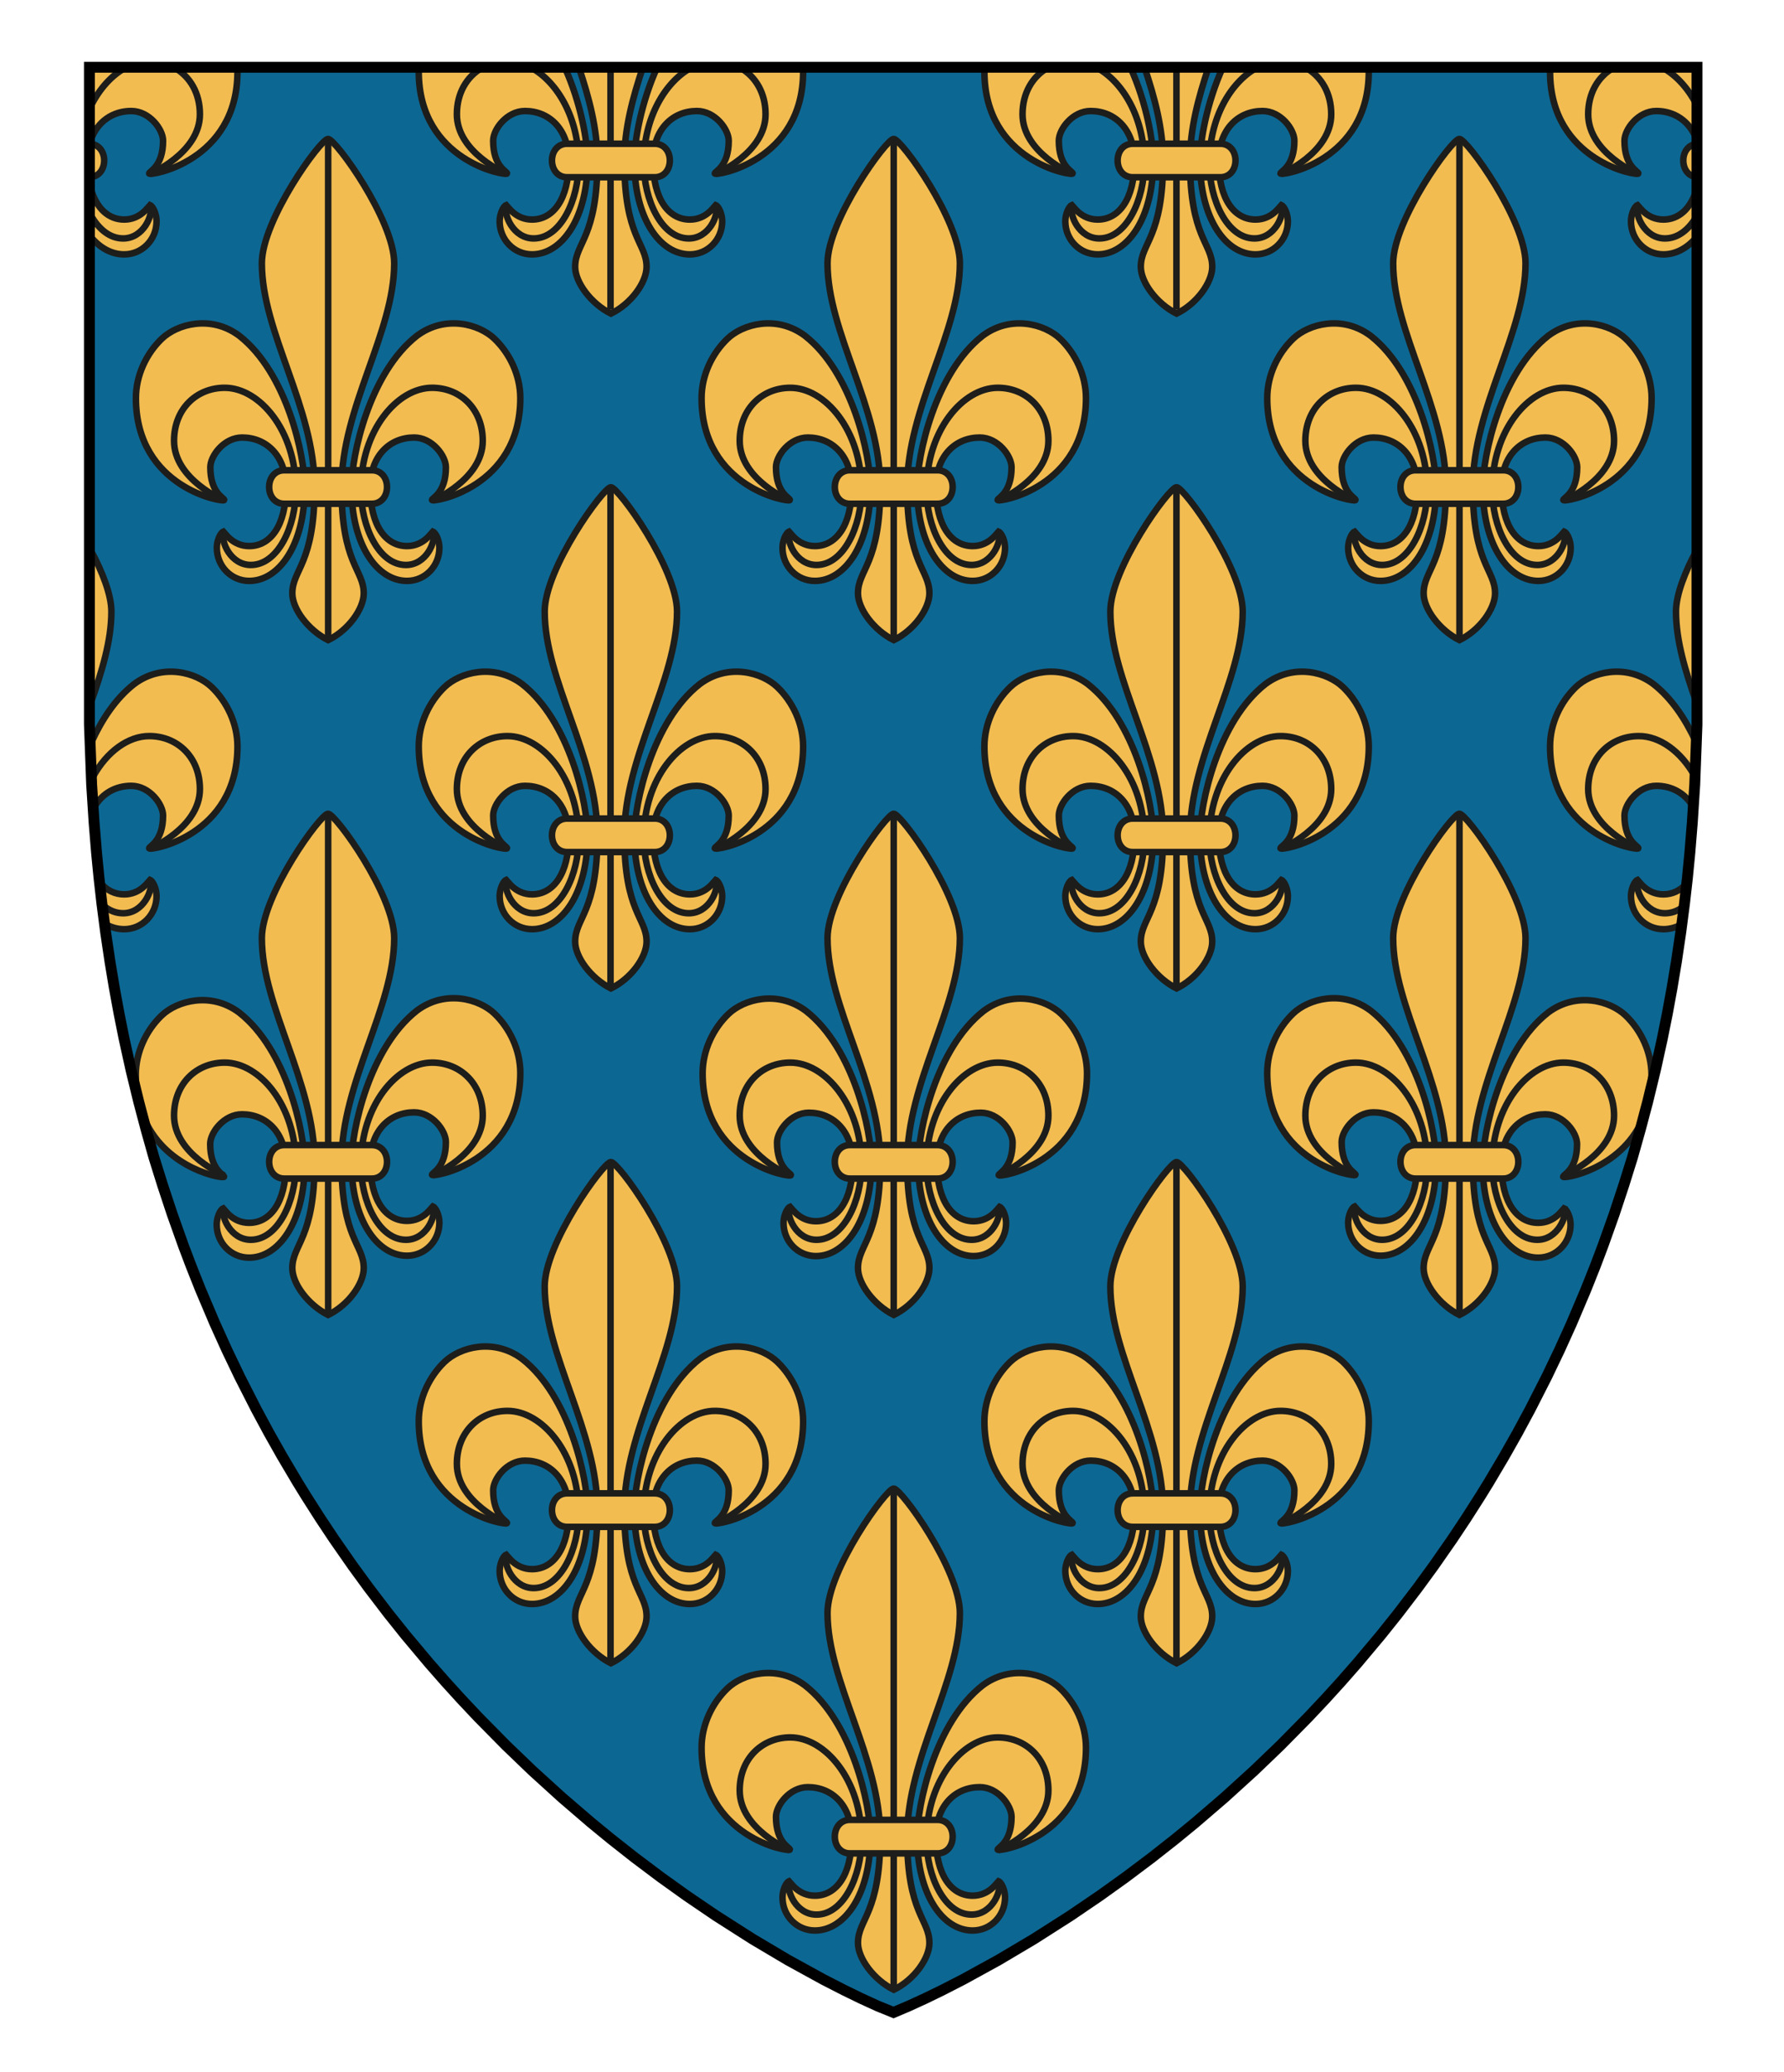<?xml version="1.0" encoding="UTF-8" standalone="no"?>
<!-- Generator: Adobe Illustrator 16.0.0, SVG Export Plug-In . SVG Version: 6.00 Build 0)  -->

<svg
   xmlns:dc="http://purl.org/dc/elements/1.1/"
   xmlns:cc="http://creativecommons.org/ns#"
   xmlns:rdf="http://www.w3.org/1999/02/22-rdf-syntax-ns#"
   xmlns:svg="http://www.w3.org/2000/svg"
   xmlns="http://www.w3.org/2000/svg"
   xmlns:sodipodi="http://sodipodi.sourceforge.net/DTD/sodipodi-0.dtd"
   xmlns:inkscape="http://www.inkscape.org/namespaces/inkscape"
   version="1.1"
   id="Layer_1"
   x="0px"
   y="0px"
   width="820px"
   height="952px"
   viewBox="0 0 820 952"
   enable-background="new 0 0 820 952"
   xml:space="preserve"
   inkscape:version="0.48.4 r9939"
   sodipodi:docname="Capet_Ancient.svg"><sodipodi:namedview
   pagecolor="#ffffff"
   bordercolor="#666666"
   borderopacity="1"
   objecttolerance="10"
   gridtolerance="10"
   guidetolerance="10"
   inkscape:pageopacity="0"
   inkscape:pageshadow="2"
   inkscape:window-width="640"
   inkscape:window-height="480"
   id="namedview49"
   showgrid="false"
   inkscape:zoom="0.24789916"
   inkscape:cx="410"
   inkscape:cy="476"
   inkscape:window-x="0"
   inkscape:window-y="0"
   inkscape:window-maximized="0"
   inkscape:current-layer="Layer_1" /><defs
   id="defs51" />
<g
   id="g3">
	<polygon
   id="polygon5"
   points="410.698,924.5 417.661,921.551 425.366,918.021 433.177,914.22 442.712,909.332 458.905,900.44    475.176,890.79 492.008,880.053 505.44,870.924 517.326,862.415 529.428,853.323 540.177,844.862 549.428,837.278 562.827,825.767    576.447,813.392 588.479,801.847 601.385,788.763 609.259,780.396 616.475,772.457 623.923,763.969 634.676,751.149    642.53,741.326 651.604,729.449 659.016,719.303 667.617,706.95 673.851,697.586 680.509,687.156 684.299,681.007 691.438,668.964    697.447,658.324 703.379,647.319 711.005,632.333 716.823,620.176 722.388,607.887 728.909,592.508 733.25,581.61 736.785,572.265    741.984,557.676 746.44,544.199 750.365,531.64 753.948,518.928 757.308,506.275 760.887,491.567 764.071,477.121 766.394,465.565    768.541,453.862 770.535,441.862 772.536,428.381 774.286,414.896 775.598,403.312 776.719,391.833 777.861,377.749    778.979,360.396 779.395,349.209 780,332.9 780,30.9 41.101,30.9 41.101,332.9 41.706,349.209 42.122,360.396 43.237,377.749    44.382,391.833 45.503,403.312 46.812,414.896 48.562,428.381 50.562,441.862 52.56,453.862 54.707,465.565 57.027,477.121    60.214,491.567 63.793,506.275 67.149,518.928 70.731,531.64 74.659,544.199 79.115,557.676 84.312,572.265 87.851,581.61    92.188,592.508 98.713,607.887 104.274,620.176 110.096,632.333 117.722,647.319 123.65,658.324 129.661,668.964 136.802,681.007    140.592,687.156 147.25,697.586 153.479,706.95 162.085,719.303 169.495,729.449 178.567,741.326 186.425,751.149 197.178,763.969    204.626,772.457 211.842,780.396 219.716,788.763 232.622,801.847 244.65,813.392 258.271,825.767 271.673,837.278    280.924,844.862 291.673,853.323 303.771,862.415 315.657,870.924 329.093,880.053 345.925,890.79 362.193,900.44 378.389,909.332    387.924,914.22 395.73,918.021 403.438,921.551  "
   fill="#0d6793" />
</g>
<g
   id="g7">
	<path
   id="path9"
   d="M375.031,561.03   c-7.501,0-11.096-5.897-11.854-6.656c-1.426,0.57-3.034,4.169-3.034,7.476c0,8.312,6.53,15.185,14.887,15.185   c13.793,0,25.518-16.7,25.518-42.851c0-14.815-8.211-52.674-30.088-69.772c-13.11-9.782-28.65-5.315-35.63,1.379   c-6.979,6.693-11.875,16.684-11.875,27.279c0,41.401,40.598,48.067,40.598,46.787c0-1.021-6.394-3.091-6.394-15.041   c0-5.211,6.27-13.646,14.626-13.646c11.062,0,20.143,8.271,20.143,23.084C391.927,551.771,384.67,561.03,375.031,561.03z    M410.805,604.067c9.391-4.55,16.371-14.397,16.389-21.461c0-11.093-10.23-13.419-10.23-48.81   c0-36.769,24.232-70.969,24.232-102.846c0-19.812-26.972-57.135-30.416-57.135c-3.447,0-30.421,37.322-30.421,57.135   c0,31.877,24.23,66.077,24.23,102.846c0,35.391-10.23,37.717-10.23,48.81C394.377,589.669,401.573,599.452,410.805,604.067z    M311.196,590.952c0-19.812-26.971-57.135-30.417-57.135c-3.445,0-30.421,37.321-30.421,57.135   c0,31.877,24.232,66.078,24.232,102.847c0,35.392-10.231,37.717-10.231,48.81c0.02,7.062,7.214,16.846,16.447,21.461   c9.389-4.55,16.371-14.397,16.389-21.461c0-11.093-10.23-13.418-10.23-48.81C286.964,657.03,311.196,622.829,311.196,590.952z    M394.359,272.607c0.02,7.061,7.215,16.844,16.446,21.46c9.391-4.549,16.371-14.4,16.389-21.46c0-11.093-10.23-13.418-10.23-48.81   c0-36.769,24.232-70.968,24.232-102.845c0-19.813-26.972-57.136-30.416-57.136c-3.447,0-30.421,37.322-30.421,57.136   c0,31.877,24.23,66.076,24.23,102.845C404.59,259.189,394.359,261.515,394.359,272.607z M331.963,721.682   c0-3.307-1.607-6.905-3.032-7.477c-0.761,0.76-4.354,6.655-11.854,6.655c-9.639,0-16.896-9.259-16.896-26.776   c0-14.814,9.08-23.084,20.143-23.084c8.355,0,14.626,8.434,14.626,13.646c0,11.948-6.394,14.019-6.394,15.041   c0,1.28,40.599-5.388,40.599-46.789c0-10.595-4.896-20.586-11.875-27.278c-6.979-6.695-22.521-11.162-35.63-1.378   c-21.878,17.099-30.089,54.955-30.089,69.771c0,26.15,11.724,42.851,25.518,42.851   C325.435,736.864,331.963,729.995,331.963,721.682z M540.807,454.068c9.39-4.55,16.369-14.399,16.388-21.461   c0-11.093-10.23-13.418-10.23-48.81c0-36.77,24.232-70.969,24.232-102.845c0-19.813-26.972-57.136-30.416-57.136   c-3.447,0-30.422,37.322-30.422,57.136c0,31.876,24.231,66.076,24.231,102.845c0,35.391-10.229,37.717-10.229,48.81   C524.376,439.668,531.572,449.451,540.807,454.068z M530.067,384.015c0-14.816-8.211-52.674-30.089-69.773   c-13.11-9.783-28.649-5.316-35.631,1.379c-6.979,6.693-11.875,16.684-11.875,27.279c0,41.402,40.599,48.068,40.599,46.787   c0-1.021-6.394-3.09-6.394-15.041c0-5.211,6.271-13.645,14.625-13.645c11.062,0,20.144,8.27,20.144,23.084   c0,17.52-7.256,26.777-16.896,26.777c-7.503,0-11.097-5.898-11.854-6.656c-1.425,0.57-3.033,4.168-3.033,7.475   c0,8.312,6.529,15.184,14.887,15.184C518.342,426.865,530.067,410.164,530.067,384.015z M369.979,774.243   c-13.109-9.784-28.649-5.317-35.63,1.377c-6.979,6.692-11.875,16.687-11.875,27.279c0,41.401,40.598,48.069,40.598,46.788   c0-1.022-6.394-3.092-6.394-15.041c0-5.213,6.27-13.646,14.626-13.646c11.062,0,20.143,8.271,20.143,23.084   c0,17.521-7.257,26.776-16.896,26.776c-7.502,0-11.096-5.896-11.854-6.656c-1.425,0.57-3.033,4.17-3.033,7.478   c0,8.312,6.529,15.183,14.886,15.183c13.795,0,25.521-16.698,25.521-42.851C400.068,829.198,391.856,791.341,369.979,774.243z    M499.979,624.243c-13.11-9.784-28.649-5.317-35.631,1.377c-6.979,6.692-11.875,16.687-11.875,27.279   c0,41.401,40.599,48.069,40.599,46.788c0-1.022-6.394-3.092-6.394-15.041c0-5.213,6.271-13.646,14.625-13.646   c11.062,0,20.144,8.271,20.144,23.084c0,17.521-7.256,26.776-16.896,26.776c-7.503,0-11.097-5.896-11.854-6.656   c-1.425,0.57-3.033,4.17-3.033,7.478c0,8.312,6.529,15.183,14.887,15.183c13.794,0,25.52-16.698,25.52-42.851   C530.067,679.198,521.856,641.341,499.979,624.243z M571.195,590.952c0-19.812-26.972-57.135-30.416-57.135   c-3.447,0-30.422,37.321-30.422,57.135c0,31.877,24.23,66.078,24.23,102.847c0,35.392-10.229,37.717-10.229,48.81   c0.018,7.062,7.213,16.846,16.446,21.461c9.39-4.55,16.369-14.397,16.388-21.461c0-11.093-10.229-13.418-10.229-48.81   C546.962,657.03,571.195,622.829,571.195,590.952z M459.037,539.854c0,1.281,40.599-5.385,40.599-46.786   c0-10.597-4.896-20.585-11.875-27.278c-6.979-6.695-22.521-11.162-35.632-1.38c-21.877,17.1-30.088,54.957-30.088,69.772   c-0.001,26.148,11.725,42.851,25.518,42.851c8.356,0,14.888-6.871,14.888-15.185c0-3.307-1.609-6.903-3.033-7.475   c-0.76,0.758-4.354,6.655-11.854,6.655c-9.64,0-16.896-9.259-16.896-26.776c0-14.814,9.08-23.084,20.144-23.084   c8.354,0,14.625,8.434,14.625,13.646C465.431,536.764,459.037,538.834,459.037,539.854z M779.726,322.747   c0.012-1.713,0.032-3.417,0.032-5.139v-64.726c-5.249,9.846-9.399,20.303-9.399,28.071   C770.358,294.461,774.711,308.386,779.726,322.747z M447.075,266.864c8.356,0,14.887-6.87,14.887-15.183   c0-3.307-1.608-6.905-3.032-7.476c-0.761,0.759-4.354,6.656-11.854,6.656c-9.638,0-16.896-9.258-16.896-26.777   c0-14.814,9.08-23.084,20.144-23.084c8.356,0,14.625,8.434,14.625,13.646c0,11.95-6.394,14.02-6.394,15.041   c0,1.281,40.599-5.386,40.599-46.788c0-10.595-4.896-20.586-11.875-27.279c-6.979-6.695-22.521-11.161-35.629-1.378   c-21.88,17.099-30.091,54.957-30.091,69.772C421.559,250.164,433.282,266.864,447.075,266.864z M759.979,314.242   c-13.11-9.783-28.649-5.316-35.631,1.379c-6.979,6.693-11.875,16.684-11.875,27.279c0,41.402,40.599,48.068,40.599,46.787   c0-1.021-6.394-3.09-6.394-15.041c0-5.211,6.271-13.645,14.625-13.645c6.998,0,13.195,3.319,16.811,9.502   c0.618-9.79,1.059-19.743,1.33-29.847C774.763,330.444,768.382,320.811,759.979,314.242z M764.551,100.862   c-7.502,0-11.097-5.897-11.854-6.656c-1.424,0.57-3.033,4.169-3.033,7.476c0,8.312,6.529,15.183,14.888,15.183   c5.635,0,10.923-2.79,15.208-7.869v-21.94C777.076,96.123,771.429,100.862,764.551,100.862z M109.915,465.137   c-13.111-9.783-28.651-5.315-35.63,1.379c-6.979,6.693-11.875,16.686-11.875,27.278c0,1.854,0.084,3.634,0.24,5.35   c1.268,5.208,2.583,10.362,3.951,15.457c10.369,22.934,36.406,27.01,36.406,25.982c0-1.022-6.393-3.092-6.393-15.041   c0-5.212,6.269-13.646,14.626-13.646c11.062,0,20.142,8.27,20.142,23.082c0,17.521-7.256,26.778-16.895,26.778   c-7.501,0-11.095-5.896-11.854-6.656c-1.425,0.57-3.034,4.169-3.034,7.477c0,8.312,6.53,15.182,14.886,15.182   c13.793,0,25.518-16.698,25.518-42.849C140.004,520.094,131.792,482.237,109.915,465.137z M707.075,266.864   c8.356,0,14.887-6.87,14.887-15.183c0-3.307-1.607-6.905-3.032-7.476c-0.761,0.759-4.354,6.656-11.854,6.656   c-9.637,0-16.896-9.258-16.896-26.777c0-14.814,9.08-23.084,20.144-23.084c8.356,0,14.625,8.434,14.625,13.646   c0,11.95-6.394,14.02-6.394,15.041c0,1.281,40.599-5.386,40.599-46.788c0-10.595-4.896-20.586-11.875-27.279   c-6.979-6.695-22.521-11.161-35.629-1.378c-21.88,17.099-30.091,54.957-30.091,69.772   C681.559,250.164,693.282,266.864,707.075,266.864z M451.649,774.243c-21.88,17.099-30.091,54.955-30.091,69.771   c0,26.15,11.726,42.851,25.519,42.851c8.356,0,14.887-6.869,14.887-15.183c0-3.307-1.607-6.905-3.032-7.478   c-0.761,0.761-4.354,6.656-11.854,6.656c-9.637,0-16.896-9.259-16.896-26.776c0-14.814,9.08-23.084,20.144-23.084   c8.356,0,14.625,8.434,14.625,13.646c0,11.949-6.394,14.02-6.394,15.041c0,1.281,40.599-5.387,40.599-46.788   c0-10.595-4.896-20.587-11.875-27.279C480.299,768.925,464.758,764.458,451.649,774.243z M711.585,465.137   c-21.878,17.101-30.089,54.957-30.089,69.773c0,26.148,11.725,42.849,25.518,42.849c8.357,0,14.888-6.869,14.888-15.182   c0-3.308-1.609-6.905-3.033-7.477c-0.76,0.76-4.354,6.656-11.855,6.656c-9.638,0-16.895-9.258-16.895-26.778   c0-14.812,9.08-23.083,20.142-23.083c8.357,0,14.626,8.435,14.626,13.646c0,11.949-6.393,14.019-6.393,15.041   c0,1.026,26.031-3.049,36.403-25.974c1.368-5.102,2.686-10.261,3.955-15.475c0.154-1.714,0.238-3.491,0.238-5.342   c0-10.594-4.896-20.585-11.875-27.278C740.236,459.821,724.696,455.354,711.585,465.137z M588.555,389.687   c0,1.281,40.599-5.385,40.599-46.787c0-10.596-4.896-20.586-11.875-27.279c-6.979-6.695-22.521-11.162-35.629-1.379   c-21.88,17.1-30.091,54.957-30.091,69.773c0,26.148,11.726,42.85,25.519,42.85c8.356,0,14.887-6.871,14.887-15.184   c0-3.307-1.607-6.904-3.032-7.475c-0.761,0.758-4.354,6.656-11.854,6.656c-9.637,0-16.896-9.258-16.896-26.777   c0-14.814,9.08-23.084,20.144-23.084c8.356,0,14.625,8.434,14.625,13.645C594.947,386.597,588.555,388.665,588.555,389.687z    M594.348,155.62c-6.979,6.693-11.875,16.685-11.875,27.279c0,41.402,40.599,48.069,40.599,46.788   c0-1.021-6.394-3.091-6.394-15.041c0-5.212,6.271-13.646,14.625-13.646c11.062,0,20.144,8.27,20.144,23.084   c0,17.52-7.256,26.777-16.896,26.777c-7.502,0-11.097-5.897-11.854-6.656c-1.424,0.57-3.033,4.169-3.033,7.476   c0,8.312,6.529,15.183,14.888,15.183c13.793,0,25.519-16.7,25.519-42.85c0-14.815-8.211-52.674-30.088-69.772   C616.866,144.459,601.327,148.926,594.348,155.62z M701.195,430.953c0-19.812-26.972-57.135-30.416-57.135   c-3.447,0-30.422,37.322-30.422,57.135c0,31.878,24.23,66.077,24.23,102.846c0,35.392-10.229,37.717-10.229,48.81   c0.018,7.062,7.213,16.847,16.446,21.461c9.39-4.55,16.369-14.397,16.388-21.461c0-11.093-10.229-13.418-10.229-48.81   C676.962,497.03,701.195,462.83,701.195,430.953z M654.36,272.607c0.018,7.061,7.213,16.844,16.446,21.46   c9.39-4.549,16.369-14.4,16.388-21.46c0-11.093-10.23-13.418-10.23-48.81c0-36.769,24.232-70.968,24.232-102.845   c0-19.813-26.972-57.136-30.416-57.136c-3.447,0-30.422,37.322-30.422,57.136c0,31.877,24.231,66.076,24.231,102.845   C664.59,259.189,654.36,261.515,654.36,272.607z M629.979,464.242c-13.11-9.782-28.649-5.315-35.631,1.379   c-6.979,6.693-11.875,16.686-11.875,27.278c0,41.401,40.599,48.069,40.599,46.788c0-1.022-6.394-3.092-6.394-15.041   c0-5.213,6.271-13.646,14.625-13.646c11.062,0,20.144,8.271,20.144,23.084c0,17.521-7.256,26.776-16.896,26.776   c-7.502,0-11.097-5.896-11.854-6.656c-1.424,0.57-3.033,4.17-3.033,7.478c0,8.312,6.529,15.183,14.888,15.183   c13.793,0,25.519-16.698,25.519-42.851C660.067,519.198,651.856,481.341,629.979,464.242z M181.196,430.953   c0-19.812-26.971-57.135-30.417-57.135c-3.445,0-30.421,37.322-30.421,57.135c0,31.878,24.232,66.077,24.232,102.846   c0,35.392-10.231,37.717-10.231,48.81c0.02,7.062,7.214,16.847,16.447,21.461c9.389-4.55,16.371-14.397,16.389-21.461   c0-11.093-10.23-13.418-10.23-48.81C156.964,497.03,181.196,462.83,181.196,430.953z M753.07,79.687   c0-1.021-6.394-3.091-6.394-15.041c0-5.212,6.271-13.646,14.625-13.646c8.22,0,15.336,4.574,18.454,12.998V31.357   c-0.062-0.139-0.121-0.276-0.187-0.415h-67.041c-0.037,0.65-0.058,1.302-0.058,1.957C712.472,74.302,753.07,80.969,753.07,79.687z    M577.075,116.865c8.356,0,14.887-6.87,14.887-15.183c0-3.307-1.607-6.905-3.032-7.476c-0.761,0.759-4.354,6.656-11.854,6.656   c-9.637,0-16.896-9.258-16.896-26.777C560.18,59.27,569.26,51,580.323,51c8.356,0,14.625,8.434,14.625,13.646   c0,11.95-6.394,14.02-6.394,15.041c0,1.281,40.599-5.386,40.599-46.788c0-0.655-0.021-1.307-0.056-1.957h-67.043   c-7.409,16.294-10.496,34.001-10.496,43.072C551.559,100.164,563.282,116.865,577.075,116.865z M764.551,410.862   c-7.503,0-11.097-5.898-11.854-6.656c-1.424,0.57-3.033,4.168-3.033,7.475c0,8.312,6.529,15.184,14.887,15.184   c2.863,0,5.636-0.73,8.234-2.104c0.826-6.176,1.584-12.421,2.271-18.734C772.208,409.212,768.595,410.862,764.551,410.862z    M524.36,122.607c0.018,7.061,7.213,16.844,16.446,21.46c9.39-4.549,16.369-14.399,16.388-21.46c0-11.093-10.23-13.418-10.23-48.81   c0-14.69,3.871-28.97,8.52-42.855h-29.408c4.646,13.886,8.519,28.165,8.519,42.855C534.59,109.189,524.36,111.515,524.36,122.607z    M441.195,740.952c0-19.812-26.972-57.135-30.416-57.135c-3.447,0-30.421,37.321-30.421,57.135   c0,31.877,24.23,66.078,24.23,102.847c0,35.392-10.23,37.717-10.23,48.81c0.02,7.062,7.215,16.846,16.446,21.461   c9.391-4.55,16.371-14.397,16.389-21.461c0-11.093-10.23-13.418-10.23-48.81C416.962,807.03,441.195,772.829,441.195,740.952z    M239.979,624.243c-13.111-9.784-28.651-5.317-35.63,1.377c-6.979,6.692-11.875,16.687-11.875,27.279   c0,41.401,40.597,48.069,40.597,46.788c0-1.022-6.393-3.092-6.393-15.041c0-5.213,6.269-13.646,14.626-13.646   c11.062,0,20.142,8.271,20.142,23.084c0,17.521-7.256,26.776-16.895,26.776c-7.501,0-11.095-5.896-11.854-6.656   c-1.425,0.57-3.034,4.17-3.034,7.478c0,8.312,6.53,15.183,14.887,15.183c13.793,0,25.518-16.698,25.518-42.851   C270.067,679.198,261.856,641.341,239.979,624.243z M581.649,624.243c-21.88,17.099-30.091,54.955-30.091,69.771   c0,26.15,11.726,42.851,25.519,42.851c8.356,0,14.887-6.869,14.887-15.183c0-3.307-1.607-6.905-3.032-7.478   c-0.761,0.761-4.354,6.656-11.854,6.656c-9.637,0-16.896-9.259-16.896-26.776c0-14.814,9.08-23.084,20.144-23.084   c8.356,0,14.625,8.434,14.625,13.646c0,11.949-6.394,14.02-6.394,15.041c0,1.281,40.599-5.387,40.599-46.788   c0-10.595-4.896-20.587-11.875-27.279C610.299,618.925,594.758,614.458,581.649,624.243z M493.07,79.687   c0-1.021-6.394-3.091-6.394-15.041c0-5.212,6.271-13.646,14.625-13.646c11.062,0,20.144,8.27,20.144,23.084   c0,17.52-7.256,26.777-16.896,26.777c-7.503,0-11.097-5.897-11.854-6.656c-1.424,0.57-3.033,4.169-3.033,7.476   c0,8.312,6.529,15.183,14.888,15.183c13.793,0,25.519-16.7,25.519-42.85c0-9.071-3.086-26.778-10.496-43.072H452.53   c-0.037,0.65-0.058,1.302-0.058,1.957C452.473,74.302,493.07,80.969,493.07,79.687z M60.323,51.001   c8.356,0,14.626,8.434,14.626,13.646c0,11.95-6.393,14.02-6.393,15.041c0,1.281,40.598-5.386,40.598-46.788   c0-0.655-0.02-1.307-0.056-1.957H42.055c-0.104,0.229-0.209,0.459-0.312,0.689v32.691C44.797,55.689,51.997,51.001,60.323,51.001z    M233.07,79.687c0-1.021-6.393-3.091-6.393-15.041c0-5.212,6.269-13.646,14.626-13.646c11.062,0,20.142,8.27,20.142,23.084   c0,17.52-7.256,26.777-16.895,26.777c-7.501,0-11.096-5.897-11.854-6.656c-1.425,0.57-3.034,4.169-3.034,7.476   c0,8.312,6.53,15.183,14.887,15.183c13.793,0,25.518-16.7,25.518-42.85c0-9.071-3.086-26.778-10.495-43.072H192.53   c-0.037,0.65-0.056,1.302-0.056,1.957C192.474,74.302,233.07,80.969,233.07,79.687z M264.359,122.607   c0.02,7.061,7.214,16.844,16.447,21.46c9.389-4.549,16.371-14.399,16.389-21.46c0-11.093-10.23-13.418-10.23-48.81   c0-14.69,3.871-28.97,8.517-42.855h-29.406c4.646,13.886,8.517,28.165,8.517,42.855   C274.591,109.189,264.359,111.515,264.359,122.607z M317.077,116.865c8.356,0,14.886-6.87,14.886-15.183   c0-3.307-1.607-6.905-3.032-7.476c-0.761,0.759-4.354,6.656-11.854,6.656c-9.639,0-16.896-9.258-16.896-26.777   c0-14.814,9.08-23.084,20.143-23.084c8.355,0,14.626,8.434,14.626,13.646c0,11.95-6.394,14.02-6.394,15.041   c0,1.281,40.599-5.386,40.599-46.788c0-0.655-0.021-1.307-0.057-1.957h-67.043c-7.409,16.294-10.495,34.001-10.495,43.072   C291.56,100.164,303.283,116.865,317.077,116.865z M280.806,454.068c9.389-4.55,16.371-14.399,16.389-21.461   c0-11.093-10.23-13.418-10.23-48.81c0-36.77,24.232-70.969,24.232-102.845c0-19.813-26.971-57.136-30.417-57.136   c-3.445,0-30.421,37.322-30.421,57.136c0,31.876,24.232,66.076,24.232,102.845c0,35.391-10.231,37.717-10.231,48.81   C264.378,439.668,271.573,449.451,280.806,454.068z M244.551,410.863c-7.501,0-11.095-5.898-11.854-6.656   c-1.425,0.57-3.034,4.168-3.034,7.475c0,8.312,6.53,15.184,14.887,15.184c13.793,0,25.518-16.701,25.518-42.85   c0-14.816-8.211-52.674-30.088-69.773c-13.111-9.783-28.651-5.316-35.63,1.379c-6.979,6.693-11.875,16.684-11.875,27.279   c0,41.402,40.597,48.068,40.597,46.787c0-1.021-6.393-3.09-6.393-15.041c0-5.211,6.269-13.645,14.626-13.645   c11.062,0,20.142,8.27,20.142,23.084C261.445,401.605,254.189,410.863,244.551,410.863z M201.964,561.682   c0-3.307-1.609-6.905-3.033-7.477c-0.76,0.76-4.354,6.655-11.855,6.655c-9.638,0-16.895-9.259-16.895-26.776   c0-14.814,9.08-23.084,20.142-23.084c8.356,0,14.626,8.434,14.626,13.646c0,11.948-6.393,14.019-6.393,15.041   c0,1.28,40.598-5.388,40.598-46.789c0-10.595-4.896-20.585-11.875-27.278c-6.979-6.694-22.52-11.161-35.63-1.379   c-21.878,17.1-30.089,54.956-30.089,69.771c0,26.15,11.724,42.851,25.518,42.851C195.435,576.864,201.964,569.995,201.964,561.682z    M334.348,155.62c-6.979,6.693-11.875,16.685-11.875,27.279c0,41.402,40.598,48.069,40.598,46.788   c0-1.021-6.394-3.091-6.394-15.041c0-5.212,6.27-13.646,14.626-13.646c11.062,0,20.143,8.27,20.143,23.084   c0,17.52-7.257,26.777-16.896,26.777c-7.501,0-11.096-5.897-11.854-6.656c-1.425,0.57-3.033,4.169-3.033,7.476   c0,8.312,6.529,15.183,14.887,15.183c13.794,0,25.52-16.7,25.52-42.85c0-14.815-8.212-52.674-30.089-69.772   C356.867,144.459,341.327,148.926,334.348,155.62z M134.359,272.607c0.02,7.061,7.214,16.844,16.447,21.46   c9.389-4.549,16.371-14.4,16.389-21.46c0-11.093-10.23-13.418-10.23-48.81c0-36.769,24.232-70.968,24.232-102.845   c0-19.813-26.971-57.136-30.417-57.136c-3.445,0-30.421,37.322-30.421,57.136c0,31.877,24.232,66.076,24.232,102.845   C144.591,259.189,134.359,261.515,134.359,272.607z M317.077,426.865c8.356,0,14.886-6.871,14.886-15.184   c0-3.307-1.607-6.904-3.032-7.475c-0.761,0.758-4.354,6.656-11.854,6.656c-9.639,0-16.896-9.258-16.896-26.777   c0-14.814,9.08-23.084,20.143-23.084c8.355,0,14.626,8.434,14.626,13.645c0,11.951-6.394,14.02-6.394,15.041   c0,1.281,40.599-5.385,40.599-46.787c0-10.596-4.896-20.586-11.875-27.279c-6.979-6.695-22.521-11.162-35.63-1.379   c-21.879,17.1-30.089,54.957-30.089,69.773C291.56,410.164,303.283,426.865,317.077,426.865z M68.931,94.205   c-0.76,0.759-4.354,6.656-11.855,6.656c-6.985,0-12.705-4.889-15.332-14.24v22.217c4.308,5.178,9.644,8.026,15.334,8.026   c8.357,0,14.887-6.87,14.887-15.183C71.964,98.374,70.355,94.776,68.931,94.205z M187.077,266.864   c8.357,0,14.887-6.87,14.887-15.183c0-3.307-1.609-6.905-3.033-7.476c-0.76,0.759-4.354,6.656-11.855,6.656   c-9.638,0-16.895-9.258-16.895-26.777c0-14.814,9.08-23.084,20.142-23.084c8.356,0,14.626,8.434,14.626,13.646   c0,11.95-6.393,14.02-6.393,15.041c0,1.281,40.598-5.386,40.598-46.788c0-10.595-4.896-20.586-11.875-27.279   c-6.979-6.695-22.52-11.161-35.63-1.378c-21.878,17.099-30.089,54.957-30.089,69.772   C161.56,250.164,173.283,266.864,187.077,266.864z M71.963,411.681c0-3.307-1.608-6.904-3.032-7.475   c-0.761,0.758-4.354,6.656-11.855,6.656c-4.11,0-7.78-1.699-10.646-4.989c0.688,6.342,1.447,12.614,2.278,18.817   c2.638,1.422,5.457,2.175,8.37,2.175C65.435,426.865,71.963,419.994,71.963,411.681z M41.742,252.78v64.829   c0,1.773,0.022,3.526,0.033,5.29c5.037-14.414,9.421-28.39,9.421-41.944C51.197,273.158,47.017,262.656,41.742,252.78z    M74.348,155.62c-6.979,6.693-11.875,16.685-11.875,27.279c0,41.402,40.597,48.069,40.597,46.788c0-1.021-6.393-3.091-6.393-15.041   c0-5.212,6.269-13.646,14.626-13.646c11.062,0,20.142,8.27,20.142,23.084c0,17.52-7.256,26.777-16.895,26.777   c-7.501,0-11.096-5.897-11.854-6.656c-1.425,0.57-3.034,4.169-3.034,7.476c0,8.312,6.53,15.183,14.887,15.183   c13.793,0,25.518-16.7,25.518-42.85c0-14.815-8.211-52.674-30.088-69.772C96.867,144.459,81.327,148.926,74.348,155.62z    M60.323,361.001c8.356,0,14.626,8.434,14.626,13.645c0,11.951-6.393,14.02-6.393,15.041c0,1.281,40.598-5.385,40.598-46.787   c0-10.596-4.896-20.586-11.875-27.279c-6.979-6.695-22.52-11.162-35.63-1.379c-8.476,6.625-14.892,16.367-19.583,26.676   c0.274,10.085,0.717,20.021,1.336,29.793C46.998,364.398,53.248,361.001,60.323,361.001z"
   stroke-miterlimit="10"
   stroke-width="3"
   stroke="#1d1d1b"
   fill="#f2bc51" />
</g>
<g
   id="g11">
	<path
   id="path13"
   d="M328.727,80.028c0,0,23.157-9.653,23.157-27.521   c0-9.755-4.545-17.248-11.336-21.212h-23.189c-11.723,6.566-21.462,22.882-21.462,43.662c0,16.862,8.229,34.584,20.688,34.584   c9.33,0,13.917-10.757,12.529-14.964 M198.727,230.028c0,0,23.157-9.653,23.157-27.521c0-14.771-10.416-24.359-23.278-24.359   c-15.993-0.001-32.71,19.583-32.71,46.808c0,16.862,8.229,34.584,20.689,34.584c9.33,0,13.917-10.757,12.528-14.964    M198.727,540.029c0,0,23.157-9.652,23.157-27.521c0-14.771-10.416-24.356-23.278-24.356c-15.993-0.002-32.71,19.582-32.71,46.809   c0,16.861,8.229,34.584,20.689,34.584c9.33,0,13.917-10.758,12.528-14.965 M328.727,390.028c0,0,23.157-9.653,23.157-27.521   c0-14.771-10.416-24.359-23.277-24.359c-15.993-0.001-32.71,19.583-32.71,46.808c0,16.862,8.229,34.584,20.689,34.584   c9.329,0,13.916-10.757,12.528-14.964 M362.765,864.576c-1.389,4.207,3.2,14.967,12.528,14.967   c12.46,0,20.689-17.725,20.689-34.586c0-27.227-16.718-46.809-32.71-46.809c-12.862,0-23.278,9.588-23.278,24.358   c0,17.867,23.157,27.521,23.157,27.521 M328.727,700.029c0,0,23.157-9.652,23.157-27.521c0-14.771-10.416-24.356-23.277-24.356   c-15.993-0.002-32.71,19.582-32.71,46.809c0,16.861,8.229,34.584,20.689,34.584c9.329,0,13.916-10.758,12.528-14.965    M362.765,554.576c-1.389,4.207,3.2,14.967,12.528,14.967c12.46,0,20.689-17.725,20.689-34.586   c0-27.227-16.718-46.809-32.71-46.809c-12.862,0-23.278,9.588-23.278,24.358c0,17.867,23.157,27.521,23.157,27.521 M232.765,94.577   c-1.388,4.207,3.2,14.964,12.529,14.964c12.46,0,20.688-17.722,20.688-34.584c0-20.779-9.741-37.095-21.462-43.662h-23.188   c-6.791,3.965-11.336,11.457-11.336,21.212c0,17.868,23.156,27.521,23.156,27.521 M102.765,554.576   c-1.388,4.207,3.2,14.967,12.529,14.967c12.46,0,20.688-17.725,20.688-34.586c0-27.227-16.717-46.809-32.71-46.809   c-12.861,0-23.277,9.588-23.277,24.358c0,17.867,23.156,27.521,23.156,27.521 M232.765,714.576   c-1.388,4.207,3.2,14.967,12.529,14.967c12.46,0,20.688-17.725,20.688-34.586c0-27.227-16.717-46.809-32.71-46.809   c-12.861,0-23.277,9.588-23.277,24.358c0,17.867,23.156,27.521,23.156,27.521 M588.727,700.029c0,0,23.158-9.652,23.158-27.521   c0-14.771-10.416-24.356-23.278-24.356c-15.992-0.002-32.709,19.582-32.709,46.809c0,16.861,8.229,34.584,20.688,34.584   c9.326,0,13.916-10.758,12.527-14.965 M362.765,244.577c-1.389,4.207,3.2,14.964,12.528,14.964   c12.46,0,20.689-17.722,20.689-34.584c0-27.226-16.718-46.809-32.71-46.808c-12.862,0-23.278,9.588-23.278,24.359   c0,17.868,23.157,27.521,23.157,27.521 M232.765,404.577c-1.388,4.207,3.2,14.964,12.529,14.964   c12.46,0,20.688-17.722,20.688-34.584c0-27.226-16.717-46.809-32.71-46.808c-12.861,0-23.277,9.588-23.277,24.359   c0,17.868,23.156,27.521,23.156,27.521 M102.765,244.577c-1.388,4.207,3.2,14.964,12.529,14.964   c12.46,0,20.688-17.722,20.688-34.584c0-27.226-16.717-46.809-32.71-46.808c-12.861,0-23.277,9.588-23.277,24.359   c0,17.868,23.156,27.521,23.156,27.521 M68.727,390.028c0,0,23.157-9.653,23.157-27.521c0-14.771-10.416-24.359-23.278-24.359   c-9.633,0-19.523,7.112-25.871,18.712c0.946,20.433,2.625,40.201,4.963,59.323c2.622,2.119,5.605,3.357,8.887,3.357   c9.329,0,13.916-10.757,12.528-14.964 M622.766,244.577c-1.389,4.207,3.199,14.964,12.529,14.964   c12.459,0,20.688-17.722,20.688-34.584c0-27.226-16.718-46.809-32.709-46.808c-12.863,0-23.277,9.588-23.277,24.359   c0,17.868,23.156,27.521,23.156,27.521 M458.729,540.029c0,0,23.156-9.652,23.156-27.521c0-14.771-10.416-24.356-23.278-24.356   c-15.992-0.002-32.709,19.582-32.709,46.809c0,16.861,8.229,34.584,20.688,34.584c9.33,0,13.916-10.758,12.529-14.965    M492.766,404.577c-1.391,4.207,3.199,14.964,12.527,14.964c12.461,0,20.689-17.722,20.689-34.584   c0-27.226-16.718-46.809-32.709-46.808c-12.861,0-23.277,9.588-23.277,24.359c0,17.868,23.156,27.521,23.156,27.521    M752.766,94.577c-1.389,4.207,3.199,14.964,12.529,14.964c5.965,0,10.955-4.068,14.543-10.153V48.159   c-3.914-7.681-9.359-13.527-15.315-16.864h-23.189c-6.791,3.965-11.336,11.457-11.336,21.212c0,17.868,23.156,27.521,23.156,27.521    M492.766,94.577c-1.391,4.207,3.199,14.964,12.527,14.964c12.461,0,20.689-17.722,20.689-34.584   c0-20.779-9.74-37.095-21.461-43.662h-23.189c-6.791,3.965-11.336,11.457-11.336,21.212c0,17.868,23.156,27.521,23.156,27.521    M68.727,80.028c0,0,23.157-9.653,23.157-27.521c0-9.755-4.545-17.248-11.336-21.212h-23.19   c-6.07,3.401-11.606,9.414-15.536,17.314v50.402c3.603,6.294,8.676,10.53,14.764,10.53c9.33,0,13.917-10.757,12.528-14.964    M752.766,404.577c-1.391,4.207,3.199,14.964,12.527,14.964c3.18,0,6.082-1.159,8.643-3.158c2.367-19.302,4.06-39.262,5.005-59.9   c-6.354-11.38-16.138-18.334-25.666-18.334c-12.861,0-23.277,9.588-23.277,24.359c0,17.868,23.156,27.521,23.156,27.521    M458.729,850.029c0,0,23.156-9.652,23.156-27.521c0-14.771-10.416-24.356-23.278-24.356   c-15.992-0.002-32.709,19.582-32.709,46.809c0,16.861,8.229,34.584,20.688,34.584c9.33,0,13.916-10.758,12.529-14.965    M458.729,230.028c0,0,23.156-9.653,23.156-27.521c0-14.771-10.416-24.359-23.278-24.359   c-15.992-0.001-32.709,19.583-32.709,46.808c0,16.862,8.229,34.584,20.688,34.584c9.33,0,13.916-10.757,12.529-14.964    M718.727,540.029c0,0,23.158-9.652,23.158-27.521c0-14.771-10.416-24.356-23.278-24.356   c-15.992-0.002-32.709,19.582-32.709,46.809c0,16.861,8.229,34.584,20.688,34.584c9.326,0,13.916-10.758,12.527-14.965    M622.766,554.576c-1.389,4.207,3.199,14.967,12.529,14.967c12.459,0,20.688-17.725,20.688-34.586   c0-27.227-16.718-46.809-32.709-46.809c-12.863,0-23.277,9.588-23.277,24.358c0,17.867,23.156,27.521,23.156,27.521    M718.727,230.028c0,0,23.158-9.653,23.158-27.521c0-14.771-10.416-24.359-23.278-24.359   c-15.992-0.001-32.709,19.583-32.709,46.808c0,16.862,8.229,34.584,20.688,34.584c9.326,0,13.916-10.757,12.527-14.964    M492.766,714.576c-1.391,4.207,3.199,14.967,12.527,14.967c12.461,0,20.689-17.725,20.689-34.586   c0-27.227-16.718-46.809-32.709-46.809c-12.861,0-23.277,9.588-23.277,24.358c0,17.867,23.156,27.521,23.156,27.521    M588.727,390.028c0,0,23.158-9.653,23.158-27.521c0-14.771-10.416-24.359-23.278-24.359   c-15.992-0.001-32.709,19.583-32.709,46.808c0,16.862,8.229,34.584,20.688,34.584c9.326,0,13.916-10.757,12.527-14.964    M588.727,80.028c0,0,23.158-9.653,23.158-27.521c0-9.755-4.545-17.248-11.336-21.212h-23.19   c-11.724,6.566-21.464,22.882-21.464,43.662c0,16.862,8.229,34.584,20.689,34.584c9.328,0,13.916-10.757,12.529-14.964"
   stroke-miterlimit="10"
   stroke-width="3"
   stroke="#1d1d1b"
   fill="none" />
</g>
<line
   id="line15"
   y2="914.068"
   x2="410.779"
   y1="683.817"
   x1="410.779"
   stroke-miterlimit="10"
   stroke-width="3"
   stroke="#1d1d1b"
   fill="none" />
<line
   id="line17"
   y2="603.817"
   x2="410.779"
   y1="373.566"
   x1="410.779"
   stroke-miterlimit="10"
   stroke-width="3"
   stroke="#1d1d1b"
   fill="none" />
<line
   id="line19"
   y2="293.292"
   x2="410.779"
   y1="63.041"
   x1="410.779"
   stroke-miterlimit="10"
   stroke-width="3"
   stroke="#1d1d1b"
   fill="none" />
<line
   id="line21"
   y2="603.817"
   x2="670.833"
   y1="373.566"
   x1="670.833"
   stroke-miterlimit="10"
   stroke-width="3"
   stroke="#1d1d1b"
   fill="none" />
<line
   id="line23"
   y2="293.292"
   x2="670.833"
   y1="63.041"
   x1="670.833"
   stroke-miterlimit="10"
   stroke-width="3"
   stroke="#1d1d1b"
   fill="none" />
<line
   id="line25"
   y2="764.818"
   x2="540.75"
   y1="534.567"
   x1="540.75"
   stroke-miterlimit="10"
   stroke-width="3"
   stroke="#1d1d1b"
   fill="none" />
<line
   id="line27"
   y2="453.419"
   x2="540.75"
   y1="223.168"
   x1="540.75"
   stroke-miterlimit="10"
   stroke-width="3"
   stroke="#1d1d1b"
   fill="none" />
<line
   id="line29"
   y2="142.253"
   x2="540.75"
   y1="31.295"
   x1="540.75"
   stroke-miterlimit="10"
   stroke-width="3"
   stroke="#1d1d1b"
   fill="none" />
<line
   id="line31"
   y2="603.817"
   x2="150.834"
   y1="373.566"
   x1="150.834"
   stroke-miterlimit="10"
   stroke-width="3"
   stroke="#1d1d1b"
   fill="none" />
<line
   id="line33"
   y2="293.292"
   x2="150.834"
   y1="63.041"
   x1="150.834"
   stroke-miterlimit="10"
   stroke-width="3"
   stroke="#1d1d1b"
   fill="none" />
<line
   id="line35"
   y2="764.818"
   x2="280.625"
   y1="534.567"
   x1="280.625"
   stroke-miterlimit="10"
   stroke-width="3"
   stroke="#1d1d1b"
   fill="none" />
<line
   id="line37"
   y2="453.419"
   x2="280.625"
   y1="223.168"
   x1="280.625"
   stroke-miterlimit="10"
   stroke-width="3"
   stroke="#1d1d1b"
   fill="none" />
<line
   id="line39"
   y2="142.253"
   x2="280.625"
   y1="31.295"
   x1="280.625"
   stroke-miterlimit="10"
   stroke-width="3"
   stroke="#1d1d1b"
   fill="none" />
<g
   id="g41">
	<path
   id="path43"
   d="M300.969,686.04h-40.34   c-4.249,0-6.916,3.445-6.916,7.693c0,4.247,2.667,7.69,6.916,7.69h40.34c4.248,0,6.917-3.443,6.917-7.69   C307.886,689.485,305.217,686.04,300.969,686.04z M430.969,526.04h-40.341c-4.249,0-6.916,3.445-6.916,7.693   c0,4.247,2.667,7.69,6.916,7.69h40.341c4.248,0,6.916-3.443,6.916-7.69C437.885,529.485,435.217,526.04,430.969,526.04z    M430.969,216.04h-40.341c-4.249,0-6.916,3.444-6.916,7.692s2.667,7.691,6.916,7.691h40.341c4.248,0,6.916-3.443,6.916-7.691   S435.217,216.04,430.969,216.04z M430.969,836.04h-40.341c-4.249,0-6.916,3.445-6.916,7.693c0,4.247,2.667,7.69,6.916,7.69h40.341   c4.248,0,6.916-3.443,6.916-7.69C437.885,839.485,435.217,836.04,430.969,836.04z M690.969,526.04h-40.341   c-4.25,0-6.916,3.445-6.916,7.693c0,4.247,2.666,7.69,6.916,7.69h40.341c4.248,0,6.916-3.443,6.916-7.69   C697.885,529.485,695.217,526.04,690.969,526.04z M690.969,216.04h-40.341c-4.25,0-6.916,3.444-6.916,7.692   s2.666,7.691,6.916,7.691h40.341c4.248,0,6.916-3.443,6.916-7.691S695.217,216.04,690.969,216.04z M300.969,376.04h-40.34   c-4.249,0-6.916,3.445-6.916,7.693s2.667,7.691,6.916,7.691h40.34c4.248,0,6.917-3.443,6.917-7.691S305.217,376.04,300.969,376.04z    M300.969,66.04h-40.34c-4.249,0-6.916,3.444-6.916,7.692s2.667,7.691,6.916,7.691h40.34c4.248,0,6.917-3.443,6.917-7.691   S305.217,66.04,300.969,66.04z M170.969,216.04h-40.34c-4.249,0-6.916,3.444-6.916,7.692s2.667,7.691,6.916,7.691h40.34   c4.248,0,6.917-3.443,6.917-7.691S175.217,216.04,170.969,216.04z M41.742,66.08v15.305c3.795-0.392,6.144-3.668,6.144-7.652   S45.539,66.473,41.742,66.08z M773.712,73.733c0,3.949,2.308,7.199,6.046,7.637V66.095   C776.02,66.533,773.712,69.784,773.712,73.733z M560.969,66.04h-40.341c-4.25,0-6.916,3.444-6.916,7.692s2.666,7.691,6.916,7.691   h40.341c4.248,0,6.916-3.443,6.916-7.691S565.217,66.04,560.969,66.04z M560.969,376.04h-40.341c-4.25,0-6.916,3.445-6.916,7.693   s2.666,7.691,6.916,7.691h40.341c4.248,0,6.916-3.443,6.916-7.691S565.217,376.04,560.969,376.04z M170.969,526.04h-40.34   c-4.249,0-6.916,3.445-6.916,7.693c0,4.247,2.667,7.69,6.916,7.69h40.34c4.248,0,6.917-3.443,6.917-7.69   C177.886,529.485,175.217,526.04,170.969,526.04z M560.969,686.04h-40.341c-4.25,0-6.916,3.445-6.916,7.693   c0,4.247,2.666,7.69,6.916,7.69h40.341c4.248,0,6.916-3.443,6.916-7.69C567.885,689.485,565.217,686.04,560.969,686.04z"
   stroke-miterlimit="10"
   stroke-width="3"
   stroke="#1d1d1b"
   fill="#f2bc51" />
</g>
<g
   id="g45">
	<polygon
   id="polygon47"
   points="410.698,924.5 417.661,921.551    425.366,918.021 433.177,914.22 442.712,909.332 458.905,900.44 475.176,890.79 492.008,880.053 505.44,870.924 517.326,862.415    529.428,853.323 540.177,844.862 549.428,837.278 562.827,825.767 576.447,813.392 588.479,801.847 601.385,788.763    609.259,780.396 616.475,772.457 623.923,763.969 634.676,751.149 642.53,741.326 651.604,729.449 659.016,719.303 667.617,706.95    673.851,697.586 680.509,687.156 684.299,681.007 691.438,668.964 697.447,658.324 703.379,647.319 711.005,632.333    716.823,620.176 722.388,607.887 728.909,592.508 733.25,581.61 736.785,572.265 741.984,557.676 746.44,544.199 750.365,531.64    753.948,518.928 757.308,506.275 760.887,491.567 764.071,477.121 766.394,465.565 768.541,453.862 770.535,441.862    772.536,428.381 774.286,414.896 775.598,403.312 776.719,391.833 777.861,377.749 778.979,360.396 779.395,349.209 780,332.9    780,30.9 41.101,30.9 41.101,332.9 41.706,349.209 42.122,360.396 43.237,377.749 44.382,391.833 45.503,403.312 46.812,414.896    48.562,428.381 50.562,441.862 52.56,453.862 54.707,465.565 57.027,477.121 60.214,491.567 63.793,506.275 67.149,518.928    70.731,531.64 74.659,544.199 79.115,557.676 84.312,572.265 87.851,581.61 92.188,592.508 98.713,607.887 104.274,620.176    110.096,632.333 117.722,647.319 123.65,658.324 129.661,668.964 136.802,681.007 140.592,687.156 147.25,697.586 153.479,706.95    162.085,719.303 169.495,729.449 178.567,741.326 186.425,751.149 197.178,763.969 204.626,772.457 211.842,780.396    219.716,788.763 232.622,801.847 244.65,813.392 258.271,825.767 271.673,837.278 280.924,844.862 291.673,853.323    303.771,862.415 315.657,870.924 329.093,880.053 345.925,890.79 362.193,900.44 378.389,909.332 387.924,914.22 395.73,918.021    403.438,921.551  "
   stroke-miterlimit="10"
   stroke-width="5"
   stroke="#000000"
   fill="none" />
</g>
</svg>